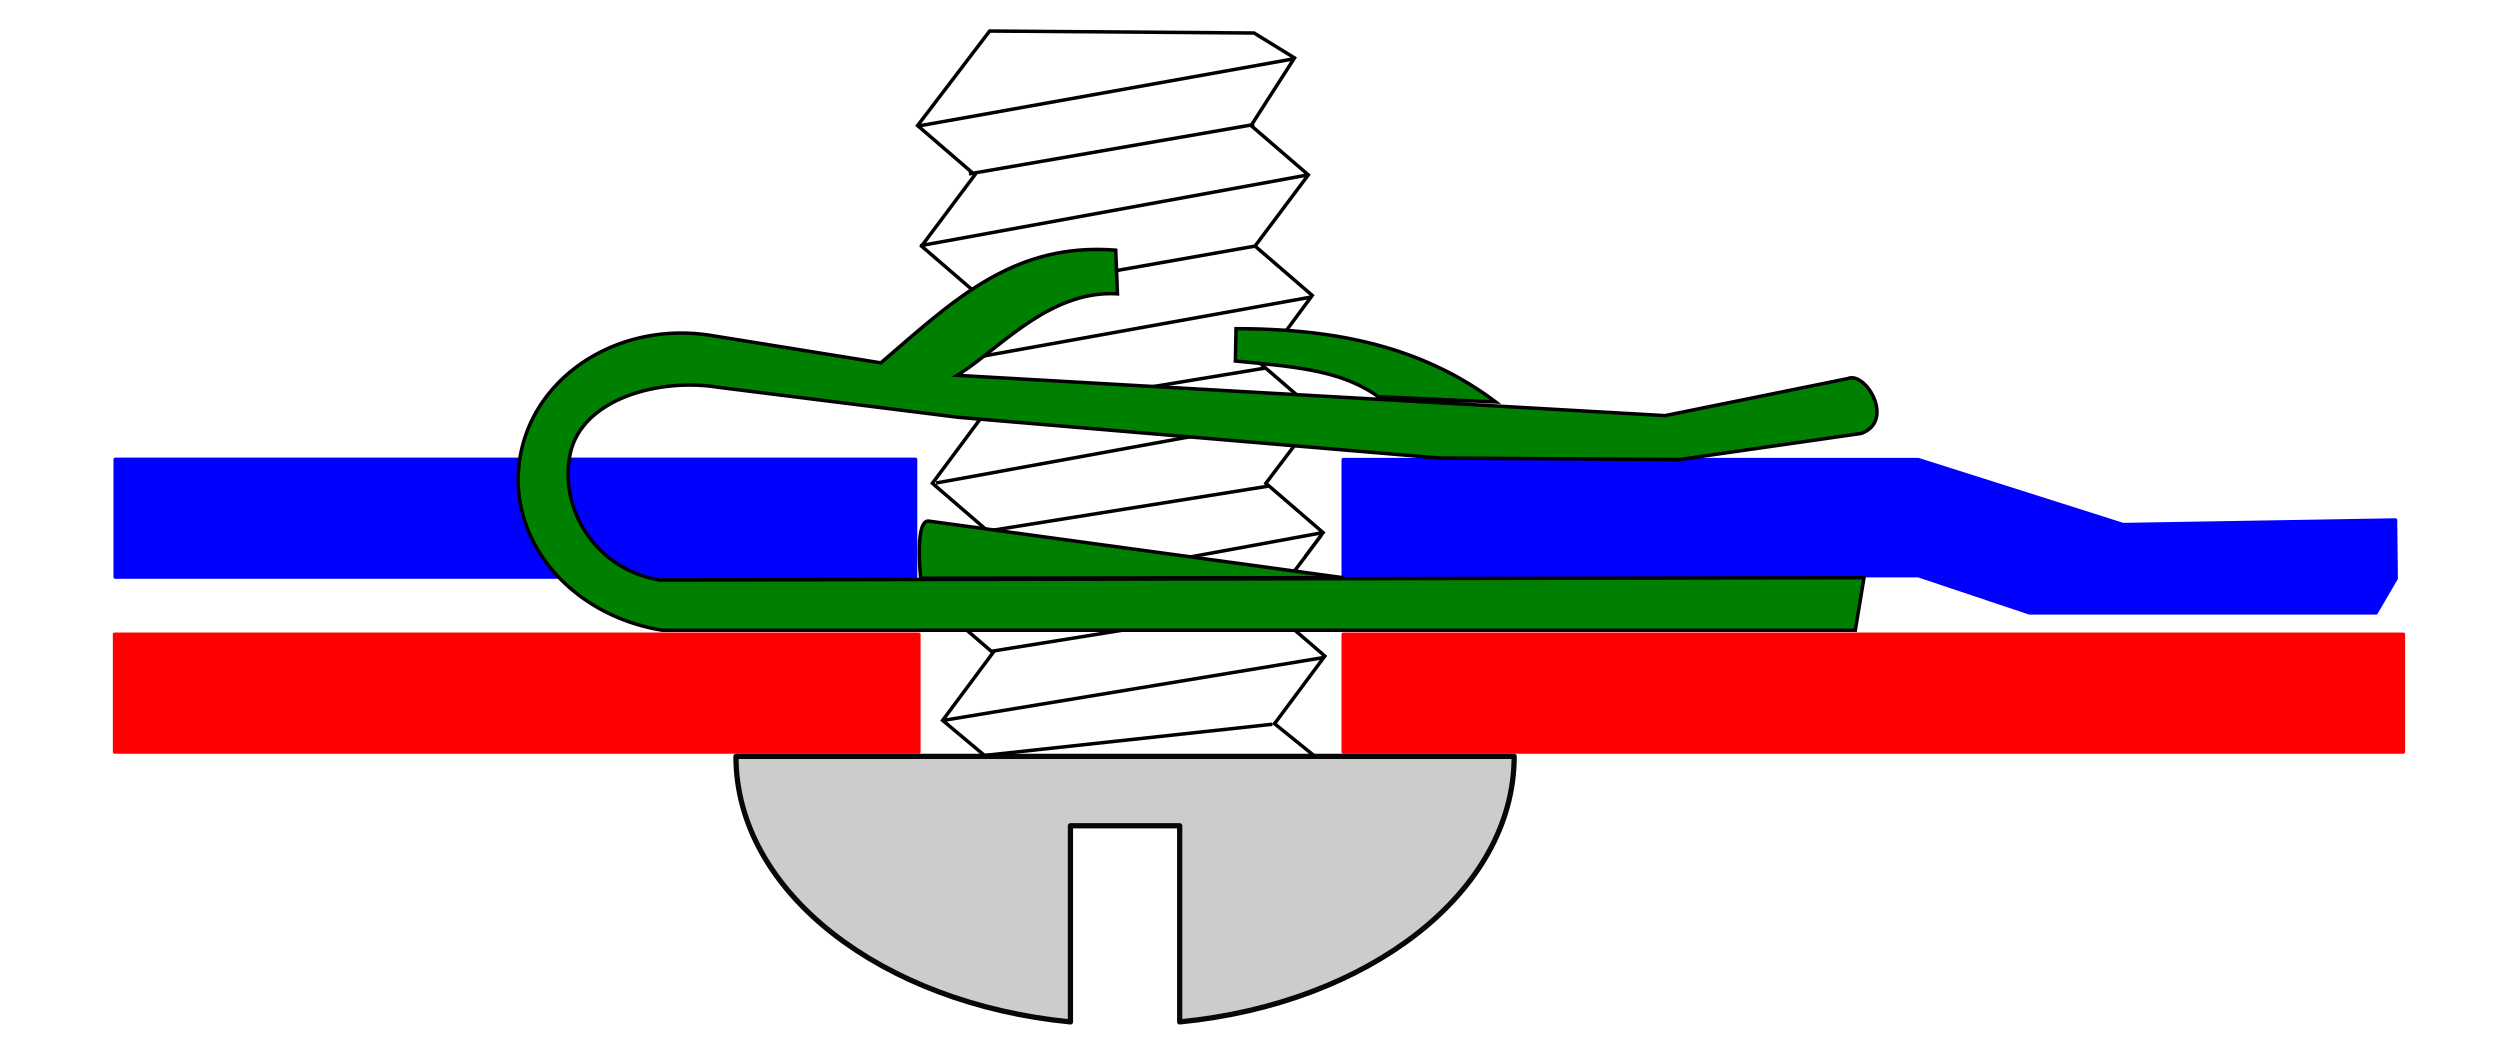 <svg xmlns="http://www.w3.org/2000/svg" viewBox="0 0 713.2 303.32"><path d="M547.26 164.22H383.205v-33.093h164.057l58.39 18.531 77.736-1.308.185 16.678-5.725 9.81H578.99l-31.725-10.618h0zM32.87 131.04h228.319v33.573H32.869V131.04z" stroke-linejoin="round" stroke="#00f" stroke-linecap="round" stroke-width="1" fill="#00f"/><path d="M32.69 180.951h229.434v33.573H32.691V180.95zM383.204 180.951h302.43v33.573h-302.43V180.95z" stroke-linejoin="round" stroke="red" stroke-linecap="round" stroke-width="1" fill="red"/><path d="M209.951 215.783c0 38.667 41.526 70.51 95.422 75.75v-55.95h31.168v55.95c53.895-5.24 95.422-37.083 95.422-75.75H209.951z" stroke-linejoin="round" stroke="#070707" stroke-linecap="round" stroke-width="1.5" fill="#ccc"/><path d="M261.949 35.958l107.3-19.205m-99.907 188.72l107.932-17.837m-109.755-15.55l109.755-20.122m-110.217-14.172l107.923-19.668m-110.208-13.72l109.302-19.668M262.487 70.101L372.695 49.98m-90.079 135.853l78.92-12.715m15.294-20.251l-15.2 20.222 16.326 14.073-14.355 19.294 11.634 9.41m-93.089-63.952l-15.199 20.222 16.326 14.074-14.355 19.294 11.93 10.005 82.127-8.894m9.418-47.917l5.066-6.756-16.325-14.073 15.017-19.857-16.325-14.073 14.536-19.66-16.325-14.073 15.199-20.308-16.326-14.074 12.385-19.297-11.54-7.108-75.435-.563-20.547 26.969L278.1 49.898l-15.2 20.308 16.326 14.074-15.199 20.222 16.326 14.073-14.355 19.294 16.325 14.074-5.066 6.755m3.495-7.046l81.41-13.025m-81.829-20.307l80.743-13.343m-82.212-20.8l78.964-13.937m-81.41-20.622l81.41-14.116" stroke="#000" stroke-width="1" fill="none"/><path d="M251.289 103.517l-48.213-7.781a54.47 54.47 0 00-9.764-.712c-22.372.448-41.557 14.975-44.957 35.497-3.886 23.454 14.315 45.024 40.634 49.28h340.283l2.492-15.002-343.588.661c-17.08-2.762-28.403-18.673-25.683-35.09 2.72-16.419 25.284-22.647 42.364-19.886l68.568 8.572 137.137 11.612 68.567.434 51.823-7.445c9.82-3.583 1.283-17.786-3.763-15.664l-52.179 10.578-201.948-11.494c12.009-7.39 26.247-24.42 45.734-23.237l-.5-12.471c-29.244-2.248-46.15 14.244-67 32.148zm101.332-9.754l-.197 9.232c17.878 1.692 30.29 2.746 40.807 10.184l33.464 1.495c-23.068-17.4-49.672-20.85-74.074-20.912zm-87.913 54.863c-3.797.41-2.043 16.326-2.043 16.326l120.443-.153-118.404-16.172z" stroke="#000" stroke-width="1" fill="green"/></svg>